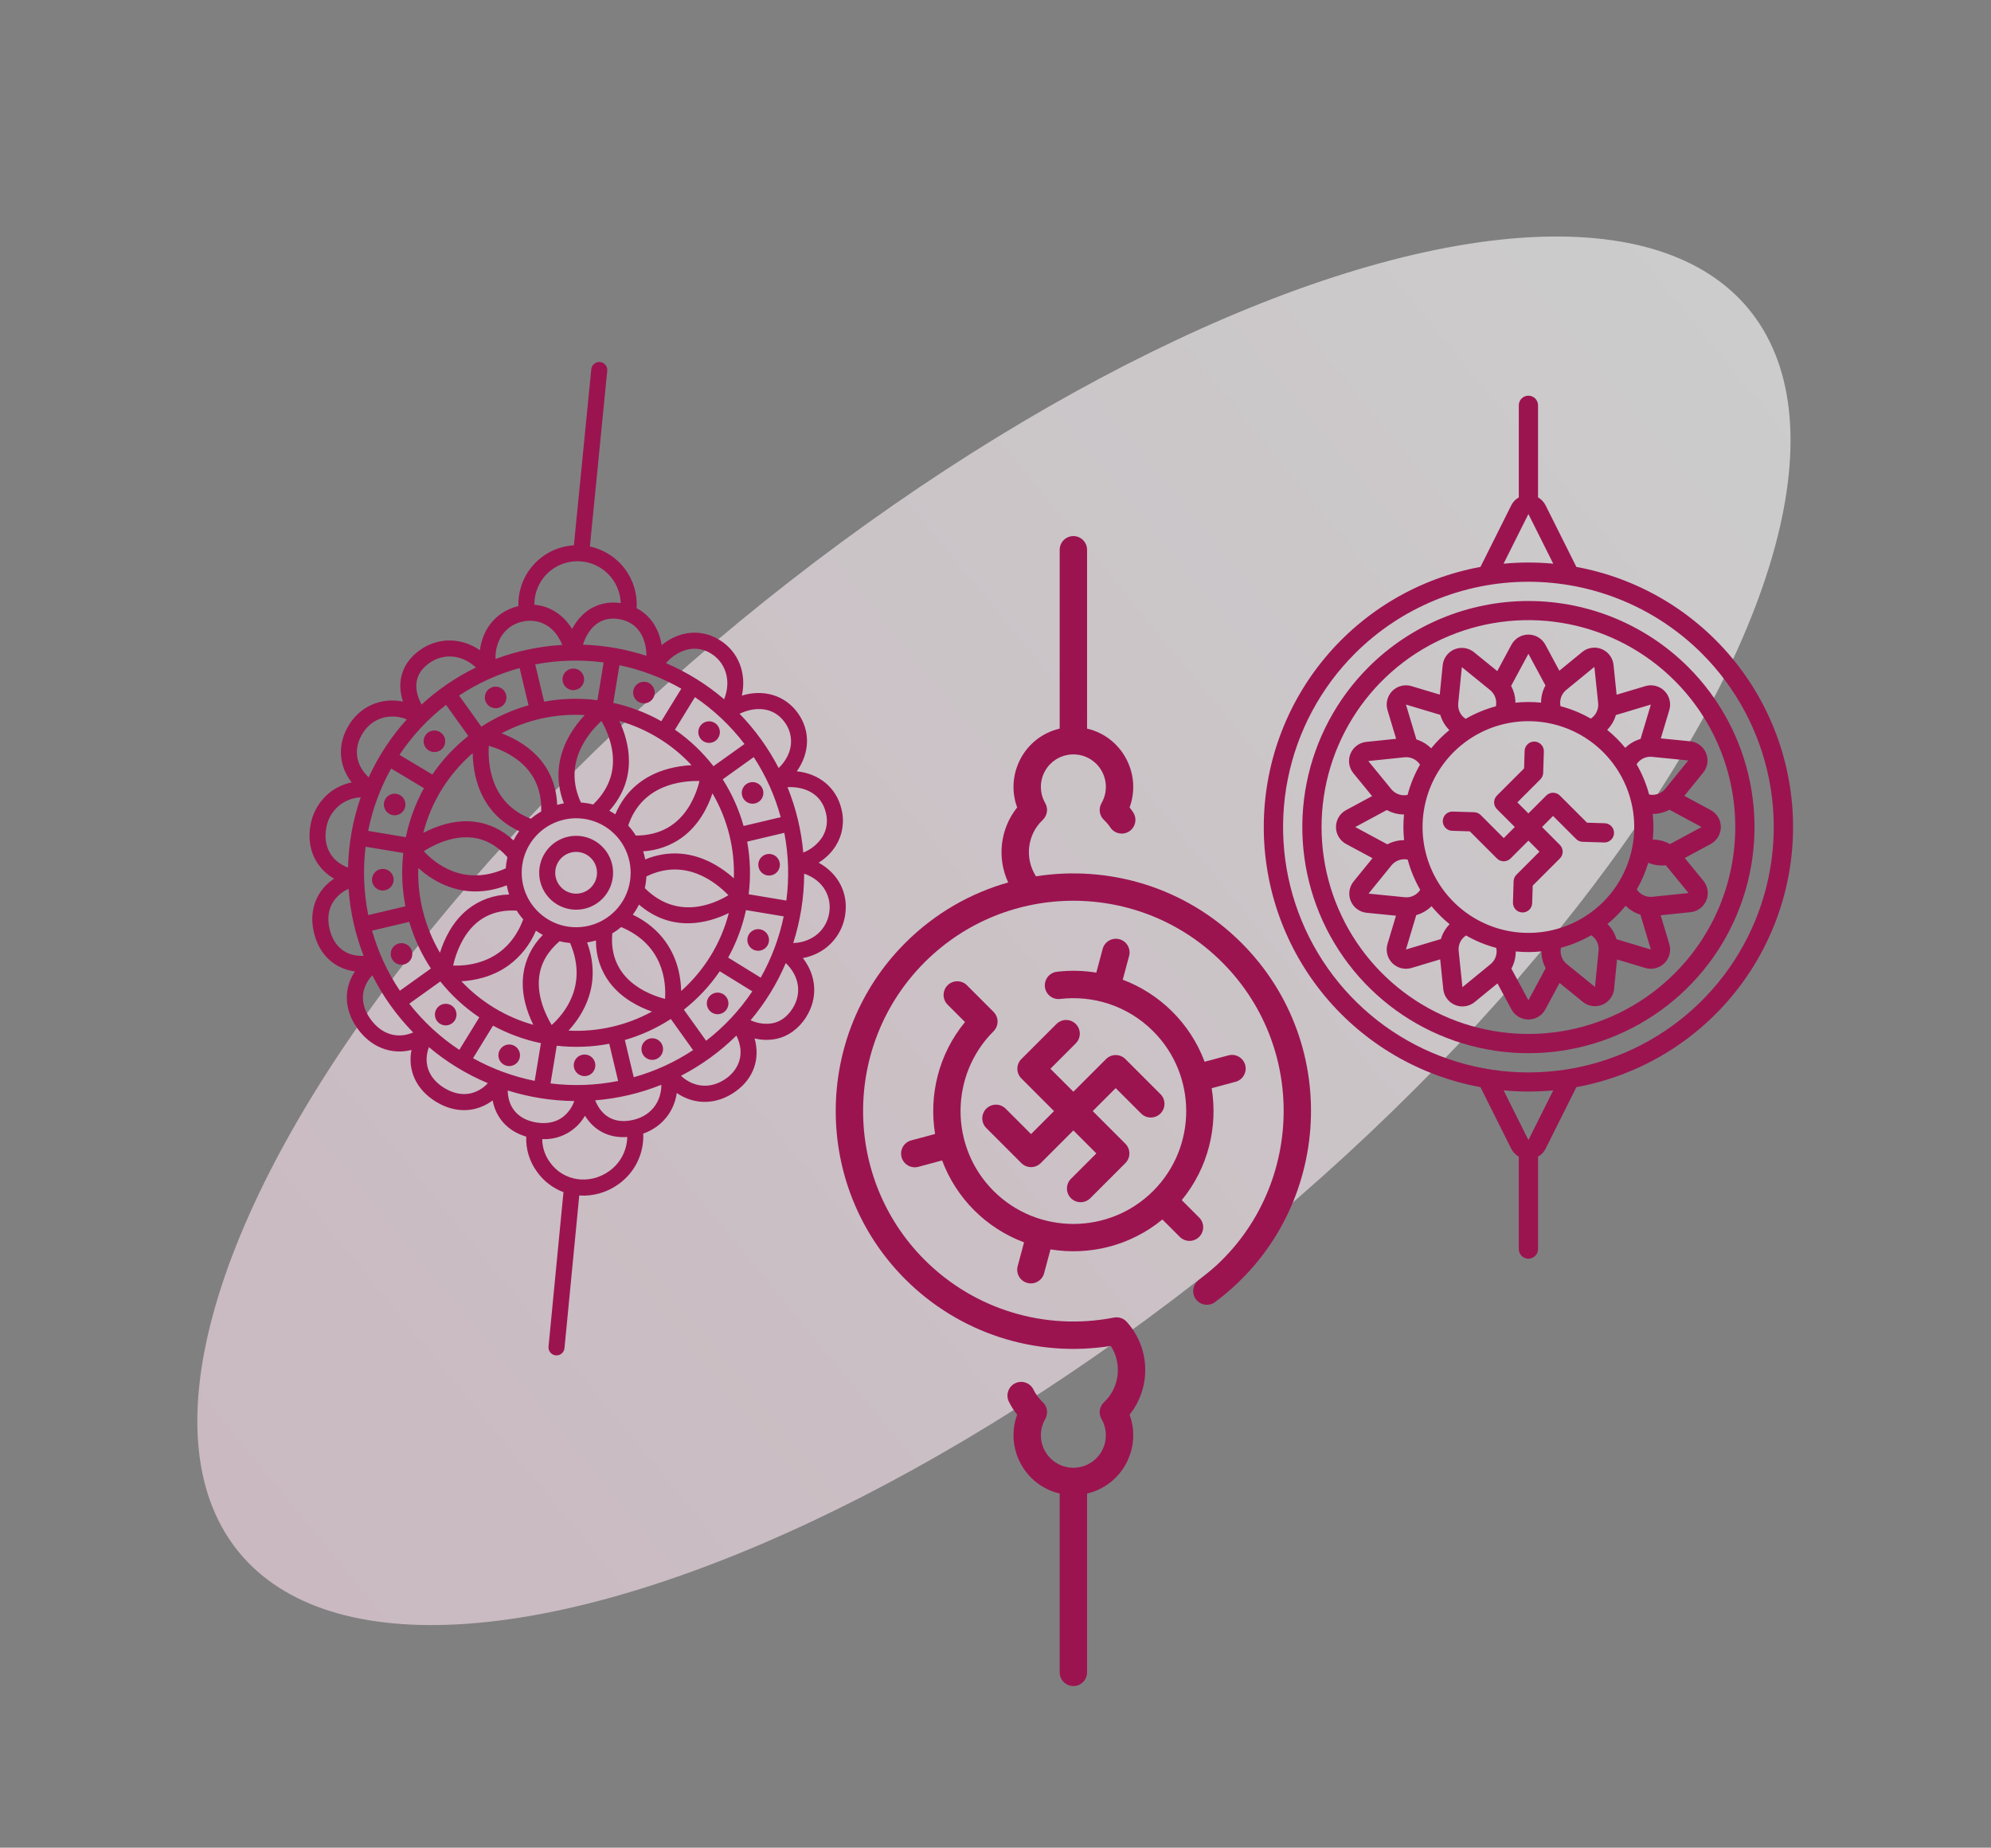 <svg width="97" height="90" viewBox="0 0 97 90" fill="none" xmlns="http://www.w3.org/2000/svg">
<rect x="0" y="0" width="97" height="90" fill="#808080" stroke="none"/>
<ellipse opacity="0.6" cx="48.424" cy="45.339" rx="19.507" ry="47.637" transform="rotate(-129.468 48.424 45.339)" fill="url(#paint0_linear_991_14501)"/>
<path d="M29.114 43.978C29.404 43.771 29.626 43.483 29.752 43.15C29.878 42.817 29.902 42.454 29.822 42.107C29.742 41.76 29.56 41.445 29.301 41.201C29.041 40.957 28.715 40.796 28.364 40.737C28.013 40.679 27.652 40.726 27.328 40.873C27.003 41.019 26.73 41.259 26.541 41.561C26.353 41.863 26.259 42.214 26.27 42.57C26.281 42.926 26.398 43.27 26.605 43.56C26.883 43.948 27.303 44.209 27.773 44.287C28.244 44.366 28.726 44.254 29.114 43.978ZM27.474 41.686C27.637 41.568 27.832 41.502 28.034 41.495C28.235 41.488 28.434 41.541 28.605 41.647C28.776 41.753 28.912 41.908 28.996 42.091C29.079 42.275 29.106 42.479 29.074 42.678C29.041 42.877 28.95 43.061 28.812 43.208C28.675 43.355 28.496 43.459 28.3 43.504C28.104 43.55 27.898 43.537 27.71 43.466C27.521 43.395 27.358 43.269 27.241 43.105C27.084 42.886 27.02 42.614 27.064 42.347C27.108 42.081 27.255 41.843 27.474 41.686ZM21.47 36.536C21.555 36.476 21.62 36.391 21.657 36.294C21.693 36.197 21.7 36.09 21.677 35.989C21.653 35.888 21.6 35.795 21.524 35.724C21.448 35.653 21.353 35.606 21.25 35.589C21.148 35.572 21.042 35.586 20.947 35.628C20.852 35.671 20.772 35.741 20.717 35.83C20.662 35.918 20.635 36.021 20.638 36.125C20.641 36.229 20.675 36.33 20.736 36.414C20.817 36.528 20.94 36.604 21.078 36.627C21.216 36.65 21.357 36.617 21.47 36.536ZM24.453 34.401C24.538 34.341 24.603 34.256 24.64 34.159C24.677 34.062 24.683 33.955 24.66 33.854C24.636 33.753 24.583 33.66 24.507 33.589C24.431 33.518 24.336 33.471 24.233 33.454C24.131 33.437 24.025 33.45 23.93 33.493C23.835 33.536 23.755 33.606 23.7 33.695C23.645 33.783 23.618 33.886 23.621 33.99C23.624 34.094 23.659 34.195 23.719 34.279C23.8 34.393 23.923 34.469 24.061 34.492C24.199 34.515 24.34 34.482 24.453 34.401ZM28.238 33.52C28.322 33.459 28.387 33.375 28.424 33.277C28.461 33.18 28.468 33.074 28.444 32.972C28.421 32.871 28.368 32.779 28.292 32.708C28.216 32.636 28.12 32.589 28.018 32.572C27.915 32.555 27.809 32.569 27.715 32.612C27.62 32.655 27.54 32.725 27.485 32.813C27.429 32.901 27.402 33.004 27.405 33.108C27.409 33.212 27.443 33.313 27.503 33.398C27.585 33.511 27.708 33.588 27.845 33.611C27.983 33.633 28.124 33.601 28.238 33.52Z" fill="#9B1450"/>
<path d="M31.677 34.163C31.913 33.994 31.968 33.665 31.799 33.429C31.63 33.192 31.301 33.138 31.065 33.307C30.828 33.476 30.774 33.805 30.943 34.041C31.112 34.278 31.441 34.332 31.677 34.163Z" fill="#9B1450"/>
<path d="M34.853 36.089C35.089 35.919 35.144 35.591 34.974 35.355C34.805 35.118 34.477 35.064 34.24 35.233C34.004 35.402 33.95 35.731 34.119 35.967C34.288 36.203 34.617 36.258 34.853 36.089Z" fill="#9B1450"/>
<path d="M36.359 38.194C36.275 38.254 36.21 38.339 36.173 38.436C36.136 38.533 36.129 38.64 36.153 38.741C36.176 38.843 36.229 38.935 36.305 39.006C36.381 39.077 36.477 39.124 36.579 39.141C36.682 39.158 36.787 39.145 36.882 39.102C36.977 39.059 37.057 38.989 37.112 38.9C37.167 38.812 37.195 38.709 37.191 38.605C37.188 38.501 37.154 38.4 37.093 38.316C37.012 38.202 36.889 38.126 36.751 38.103C36.614 38.08 36.473 38.113 36.359 38.194ZM37.041 42.428C37.102 42.513 37.186 42.577 37.283 42.614C37.381 42.651 37.487 42.658 37.588 42.634C37.69 42.611 37.782 42.557 37.853 42.481C37.924 42.406 37.971 42.31 37.988 42.208C38.005 42.105 37.991 42 37.948 41.905C37.905 41.81 37.835 41.73 37.747 41.675C37.659 41.62 37.556 41.593 37.452 41.596C37.348 41.599 37.247 41.633 37.163 41.694C37.049 41.775 36.973 41.898 36.95 42.036C36.927 42.173 36.96 42.315 37.041 42.428ZM37.222 45.342C37.135 45.286 37.032 45.257 36.928 45.259C36.824 45.261 36.722 45.293 36.637 45.353C36.551 45.413 36.485 45.496 36.447 45.593C36.409 45.69 36.401 45.796 36.423 45.898C36.446 46 36.498 46.093 36.573 46.165C36.648 46.237 36.743 46.286 36.846 46.304C36.948 46.322 37.054 46.31 37.149 46.268C37.245 46.226 37.326 46.157 37.382 46.069C37.42 46.011 37.446 45.946 37.458 45.878C37.47 45.81 37.469 45.74 37.454 45.672C37.439 45.605 37.411 45.54 37.371 45.484C37.332 45.427 37.281 45.379 37.222 45.342ZM34.849 48.362C34.747 48.385 34.654 48.437 34.582 48.512C34.51 48.587 34.462 48.681 34.444 48.784C34.425 48.886 34.438 48.992 34.48 49.087C34.521 49.182 34.59 49.263 34.678 49.319C34.751 49.366 34.834 49.394 34.92 49.401C35.007 49.407 35.093 49.393 35.172 49.358C35.252 49.324 35.321 49.27 35.375 49.202C35.428 49.134 35.464 49.054 35.48 48.968C35.495 48.883 35.489 48.796 35.462 48.713C35.435 48.631 35.389 48.557 35.326 48.497C35.264 48.437 35.188 48.393 35.104 48.37C35.021 48.346 34.933 48.344 34.849 48.362L34.849 48.362ZM31.664 50.586C31.562 50.609 31.47 50.66 31.397 50.736C31.325 50.81 31.277 50.905 31.259 51.008C31.241 51.11 31.253 51.216 31.295 51.311C31.336 51.406 31.405 51.487 31.493 51.543C31.566 51.59 31.649 51.618 31.735 51.625C31.822 51.631 31.908 51.617 31.988 51.582C32.067 51.547 32.136 51.494 32.19 51.426C32.244 51.358 32.28 51.278 32.295 51.192C32.31 51.107 32.304 51.02 32.277 50.937C32.25 50.855 32.204 50.781 32.141 50.721C32.079 50.66 32.003 50.617 31.919 50.593C31.836 50.57 31.748 50.567 31.664 50.586L31.664 50.586ZM24.524 51.846C24.612 51.902 24.714 51.931 24.818 51.929C24.922 51.927 25.023 51.894 25.109 51.835C25.194 51.775 25.26 51.692 25.298 51.595C25.336 51.498 25.344 51.392 25.322 51.29C25.3 51.189 25.248 51.096 25.173 51.024C25.098 50.952 25.003 50.903 24.901 50.885C24.798 50.867 24.692 50.879 24.597 50.921C24.502 50.963 24.421 51.032 24.365 51.119C24.327 51.177 24.301 51.242 24.289 51.31C24.276 51.379 24.278 51.449 24.293 51.516C24.307 51.584 24.336 51.648 24.375 51.705C24.415 51.761 24.466 51.809 24.524 51.846ZM28.367 51.378C28.299 51.392 28.235 51.42 28.178 51.46C28.122 51.499 28.073 51.55 28.036 51.608C27.97 51.711 27.942 51.833 27.957 51.953C27.971 52.074 28.027 52.186 28.115 52.271C28.202 52.355 28.317 52.406 28.438 52.416C28.559 52.425 28.68 52.393 28.78 52.323C28.88 52.254 28.952 52.151 28.985 52.034C29.018 51.917 29.01 51.792 28.961 51.681C28.912 51.569 28.827 51.478 28.718 51.423C28.61 51.368 28.486 51.352 28.367 51.378L28.367 51.378ZM21.602 48.906C21.483 48.932 21.377 48.999 21.302 49.094C21.226 49.19 21.186 49.309 21.188 49.43C21.191 49.552 21.235 49.669 21.314 49.762C21.393 49.855 21.502 49.917 21.622 49.939C21.741 49.96 21.865 49.94 21.971 49.88C22.078 49.821 22.16 49.726 22.205 49.613C22.249 49.5 22.253 49.374 22.216 49.258C22.178 49.143 22.102 49.043 21.999 48.977C21.941 48.94 21.876 48.914 21.808 48.902C21.74 48.89 21.67 48.891 21.602 48.906ZM19.277 46.909C19.365 46.966 19.469 46.995 19.574 46.992C19.679 46.989 19.781 46.955 19.867 46.894C19.937 46.844 19.993 46.778 20.032 46.701C20.07 46.624 20.089 46.538 20.086 46.453C20.084 46.367 20.061 46.282 20.019 46.208C19.977 46.133 19.917 46.069 19.844 46.023C19.786 45.986 19.721 45.96 19.653 45.948C19.585 45.936 19.515 45.937 19.448 45.952C19.381 45.967 19.317 45.994 19.26 46.034C19.203 46.073 19.155 46.124 19.117 46.182C19.08 46.24 19.055 46.305 19.043 46.373C19.03 46.441 19.032 46.511 19.047 46.578C19.061 46.646 19.089 46.71 19.129 46.766C19.168 46.823 19.218 46.871 19.276 46.909L19.277 46.909ZM18.935 42.407C18.847 42.351 18.744 42.322 18.64 42.324C18.536 42.326 18.435 42.359 18.349 42.418C18.264 42.478 18.198 42.562 18.16 42.659C18.121 42.756 18.113 42.862 18.135 42.964C18.158 43.066 18.21 43.158 18.285 43.231C18.36 43.303 18.455 43.351 18.558 43.37C18.66 43.388 18.766 43.375 18.862 43.333C18.957 43.291 19.038 43.222 19.094 43.134C19.132 43.076 19.158 43.011 19.17 42.943C19.183 42.875 19.181 42.805 19.166 42.737C19.152 42.67 19.123 42.606 19.084 42.549C19.044 42.493 18.993 42.444 18.935 42.407ZM18.943 39.63C19.031 39.686 19.133 39.715 19.237 39.713C19.341 39.711 19.442 39.678 19.528 39.619C19.613 39.559 19.679 39.476 19.717 39.379C19.755 39.282 19.763 39.176 19.741 39.074C19.719 38.973 19.667 38.88 19.592 38.808C19.517 38.736 19.422 38.687 19.319 38.669C19.217 38.651 19.111 38.663 19.016 38.705C18.921 38.747 18.84 38.816 18.784 38.903C18.709 39.021 18.683 39.163 18.713 39.3C18.743 39.436 18.826 39.555 18.943 39.63Z" fill="#9B1450"/>
<path d="M27.075 66.02C27.126 66.025 27.177 66.02 27.226 66.005C27.276 65.99 27.321 65.966 27.361 65.933C27.4 65.9 27.433 65.86 27.457 65.815C27.481 65.77 27.496 65.72 27.501 65.669L28.221 58.233C28.905 58.278 29.583 58.081 30.137 57.678C30.527 57.401 30.841 57.031 31.051 56.601C31.261 56.172 31.36 55.696 31.339 55.219C31.568 55.137 31.785 55.025 31.983 54.884C32.231 54.707 32.444 54.484 32.608 54.228C32.798 53.928 32.922 53.592 32.971 53.24C33.832 53.83 34.91 53.828 35.837 53.164C36.722 52.531 37.043 51.567 36.762 50.581C37.112 50.668 37.476 50.675 37.828 50.602C38.112 50.54 38.38 50.42 38.615 50.25C38.876 50.06 39.098 49.822 39.269 49.549C39.867 48.614 39.778 47.515 39.114 46.667C39.494 46.598 39.855 46.446 40.17 46.222C40.437 46.029 40.663 45.785 40.835 45.505C41.007 45.224 41.121 44.912 41.172 44.586C41.35 43.506 40.832 42.54 39.883 42.021C39.934 41.989 39.983 41.957 40.031 41.923C40.308 41.727 40.544 41.477 40.724 41.19C40.886 40.926 40.994 40.633 41.041 40.327C41.087 40.021 41.072 39.709 40.995 39.409C40.748 38.359 39.899 37.68 38.818 37.571C39.448 36.69 39.498 35.609 38.874 34.737C38.245 33.858 37.192 33.559 36.143 33.883C36.378 32.809 35.99 31.75 35.064 31.178C34.806 31.013 34.517 30.901 34.215 30.85C33.913 30.799 33.604 30.809 33.306 30.88C32.912 30.978 32.547 31.165 32.236 31.425C32.11 30.617 31.676 29.971 31.016 29.626C31.059 28.935 30.854 28.252 30.436 27.701C30.018 27.149 29.416 26.766 28.739 26.621L29.584 18.065C29.59 18.013 29.585 17.962 29.57 17.912C29.555 17.863 29.531 17.817 29.499 17.777C29.466 17.737 29.426 17.703 29.381 17.679C29.335 17.655 29.285 17.64 29.234 17.634C29.183 17.629 29.131 17.635 29.081 17.65C29.032 17.665 28.986 17.689 28.947 17.722C28.907 17.755 28.874 17.796 28.85 17.841C28.826 17.887 28.811 17.937 28.807 17.988L27.96 26.562C27.213 26.607 26.512 26.941 26.007 27.494C25.502 28.047 25.232 28.775 25.256 29.524C24.644 29.66 24.111 30.032 23.773 30.56C23.561 30.896 23.427 31.277 23.383 31.673C22.489 31.056 21.356 31.022 20.453 31.669C19.592 32.285 19.311 33.194 19.631 34.174C19.281 34.102 18.92 34.103 18.571 34.179C18.252 34.249 17.95 34.384 17.684 34.574C17.417 34.764 17.192 35.005 17.021 35.284C16.421 36.223 16.489 37.285 17.133 38.11C16.782 38.182 16.45 38.326 16.159 38.534C15.88 38.736 15.645 38.992 15.467 39.286C15.288 39.58 15.17 39.907 15.118 40.247C14.938 41.343 15.395 42.29 16.276 42.8C15.988 42.988 15.744 43.236 15.561 43.528C15.223 44.073 15.13 44.729 15.294 45.424C15.548 46.505 16.302 47.189 17.291 47.318C16.736 48.152 16.759 49.18 17.415 50.096C18.077 51.02 19.073 51.389 20.048 51.143C19.854 52.126 20.269 53.065 21.226 53.656C21.846 54.039 22.505 54.162 23.131 54.014C23.425 53.944 23.702 53.816 23.948 53.64C23.965 53.627 23.983 53.613 24 53.6C24.164 54.465 24.744 55.103 25.638 55.365C25.613 55.98 25.8 56.586 26.166 57.081C26.486 57.532 26.934 57.876 27.452 58.069L26.724 65.594C26.719 65.645 26.724 65.696 26.739 65.746C26.754 65.794 26.778 65.84 26.811 65.88C26.843 65.919 26.884 65.952 26.929 65.976C26.974 66 27.024 66.015 27.075 66.02ZM26.822 52.774L27.124 50.937C27.977 51.034 28.839 51.002 29.682 50.842L30.115 52.654C29.031 52.87 27.919 52.91 26.822 52.774ZM27.977 53.632C27.868 53.951 27.665 54.229 27.395 54.43C27.056 54.673 26.617 54.758 26.125 54.675C25.248 54.529 24.751 53.959 24.735 53.117C25.784 53.447 26.877 53.62 27.977 53.632ZM23.814 36.331C24.232 36.448 24.631 36.627 24.998 36.861C25.942 37.474 26.402 38.371 26.367 39.529C26.264 39.588 26.164 39.652 26.067 39.721C25.997 39.771 25.93 39.825 25.864 39.879C23.884 39.129 23.764 37.184 23.814 36.331ZM26.522 40.356C26.948 40.05 27.456 39.877 27.981 39.859C28.506 39.841 29.024 39.979 29.471 40.256C29.917 40.533 30.271 40.936 30.488 41.415C30.705 41.893 30.776 42.425 30.69 42.943C30.605 43.461 30.368 43.943 30.009 44.326C29.65 44.709 29.185 44.978 28.674 45.097C28.162 45.216 27.627 45.181 27.135 44.996C26.644 44.81 26.218 44.484 25.913 44.057C25.503 43.485 25.338 42.774 25.452 42.081C25.566 41.387 25.951 40.767 26.522 40.356ZM30.606 40.21C31.285 38.206 33.224 38.023 34.077 38.044C33.976 38.466 33.812 38.872 33.592 39.246C33.015 40.21 32.135 40.698 30.977 40.7C30.939 40.639 30.899 40.578 30.856 40.519C30.779 40.411 30.695 40.308 30.606 40.21ZM32.581 37.442C31.341 37.773 30.451 38.537 29.977 39.666C29.883 39.603 29.787 39.545 29.687 39.492C31.112 37.896 30.645 36.124 30.174 35.117C31.521 35.501 32.738 36.246 33.693 37.272C33.317 37.289 32.944 37.346 32.581 37.442ZM29.779 36.322C30.029 37.419 29.731 38.382 28.897 39.187C28.702 39.138 28.504 39.106 28.303 39.091C27.405 37.172 28.672 35.696 29.301 35.119C29.519 35.495 29.68 35.9 29.779 36.322ZM35.487 43.606C34.758 44.047 32.989 44.828 31.416 43.262C31.457 43.074 31.482 42.883 31.492 42.692C33.39 41.757 34.895 42.99 35.487 43.606ZM32.4 48.656C31.551 48.436 29.632 47.691 29.831 45.462C29.911 45.415 29.989 45.364 30.066 45.309C30.134 45.261 30.199 45.209 30.262 45.157C32.334 46.022 32.456 47.853 32.4 48.656ZM24.643 42.296C22.599 43.22 21.188 42.051 20.646 41.461C21.106 41.167 22.009 40.7 22.977 40.797C23.629 40.863 24.215 41.184 24.721 41.752C24.681 41.931 24.654 42.113 24.643 42.296ZM27.26 45.849C27.429 45.89 27.601 45.918 27.775 45.934C28.66 47.998 27.477 49.391 26.878 49.928C26.595 49.457 26.149 48.54 26.269 47.573C26.349 46.922 26.683 46.342 27.26 45.849ZM27.698 50.201C28.417 49.421 29.342 47.934 28.604 45.906C28.75 45.883 28.893 45.851 29.035 45.81C29.024 46.549 29.259 47.271 29.703 47.862C30.284 48.629 31.123 49.05 31.763 49.274C30.52 49.954 29.113 50.275 27.698 50.201ZM30.83 44.555C30.944 44.4 31.044 44.235 31.131 44.063C32.756 45.456 34.514 44.96 35.508 44.473C35.128 45.942 34.319 47.264 33.185 48.273C33.178 47.933 33.135 47.595 33.056 47.264C32.845 46.394 32.284 45.26 30.83 44.555ZM35.753 42.783C35.476 42.533 35.173 42.313 34.85 42.126C33.737 41.487 32.566 41.4 31.434 41.862C31.408 41.729 31.375 41.597 31.334 41.468C32.004 41.429 32.65 41.203 33.199 40.817C34.044 40.213 34.486 39.315 34.711 38.643C35.443 39.897 35.804 41.332 35.753 42.783ZM32.882 35.543L33.857 33.958C34.78 34.583 35.595 35.354 36.271 36.24L34.759 37.322C34.228 36.637 33.595 36.037 32.882 35.543ZM32.219 35.13C31.487 34.718 30.697 34.417 29.877 34.237L30.179 32.401C31.237 32.623 32.254 33.009 33.193 33.545L32.219 35.13ZM31.491 31.943C30.491 31.619 29.451 31.437 28.401 31.402C28.544 30.953 28.779 30.597 29.084 30.379C29.386 30.163 29.75 30.088 30.164 30.157C31.105 30.314 31.491 31.106 31.491 31.943ZM29.409 32.268L29.107 34.105C28.242 33.996 27.366 34.02 26.509 34.177L26.076 32.364C27.175 32.153 28.3 32.12 29.409 32.268ZM28.486 34.831C28.229 35.104 28.002 35.402 27.807 35.721C27.144 36.82 27.032 37.989 27.471 39.132C27.362 39.151 27.254 39.175 27.146 39.205C27.055 37.059 25.477 36.112 24.435 35.72C25.678 35.056 27.08 34.748 28.486 34.831ZM23.162 37.806C23.451 39.056 24.184 39.972 25.295 40.486C25.19 40.629 25.098 40.78 25.017 40.937C24.484 40.421 23.793 40.098 23.055 40.02C22.099 39.924 21.22 40.254 20.621 40.571C21.009 39.061 21.849 37.706 23.029 36.687C23.034 37.063 23.079 37.438 23.162 37.806ZM20.378 42.281C21.168 42.991 22.672 43.903 24.69 43.124C24.717 43.275 24.755 43.425 24.802 43.572C24.063 43.584 23.348 43.843 22.772 44.307C22.029 44.911 21.637 45.761 21.435 46.409C20.7 45.16 20.334 43.729 20.378 42.281ZM25.492 44.782C24.703 46.88 22.881 47.061 22.077 47.032C22.178 46.573 22.349 46.132 22.583 45.724C23.158 44.75 24.029 44.291 25.172 44.356C25.206 44.409 25.241 44.461 25.277 44.511C25.344 44.605 25.416 44.696 25.492 44.782ZM20.993 47.175L19.481 48.258C18.879 47.36 18.422 46.373 18.127 45.333L19.938 44.904C20.174 45.709 20.53 46.475 20.993 47.175ZM24.768 47.031C25.361 46.598 25.826 46.011 26.11 45.334C26.219 45.409 26.332 45.478 26.448 45.54C25.923 46.062 25.587 46.744 25.493 47.478C25.376 48.428 25.681 49.312 25.983 49.919C24.644 49.543 23.433 48.81 22.478 47.798C23.117 47.761 23.986 47.591 24.768 47.031ZM26.353 50.813L26.05 52.649C24.998 52.438 23.984 52.066 23.046 51.545L24.02 49.959C24.752 50.356 25.538 50.644 26.353 50.813ZM29.683 57.042C28.725 57.727 27.459 57.545 26.801 56.626C26.555 56.296 26.42 55.897 26.417 55.486C26.835 55.507 27.251 55.411 27.619 55.21C27.986 55.009 28.291 54.711 28.5 54.348C28.952 55.076 29.677 55.448 30.559 55.383C30.553 55.709 30.47 56.029 30.318 56.317C30.166 56.605 29.948 56.853 29.683 57.042ZM31.95 53.806C31.705 54.19 31.312 54.45 30.815 54.558C29.961 54.745 29.318 54.396 28.997 53.597C30.103 53.508 31.189 53.253 32.219 52.84C32.224 53.181 32.131 53.517 31.95 53.806ZM30.875 52.472L30.442 50.659C31.235 50.429 31.989 50.084 32.682 49.635L33.766 51.15C32.877 51.739 31.901 52.185 30.875 52.472ZM35.382 52.529C34.65 53.053 33.809 52.988 33.176 52.402C34.17 51.888 35.081 51.227 35.878 50.442C36.336 51.379 35.952 52.121 35.382 52.529ZM34.402 50.696L33.317 49.18C33.992 48.65 34.582 48.019 35.066 47.31L36.652 48.288C36.037 49.207 35.277 50.02 34.402 50.696ZM38.61 49.128C38.362 49.515 38.043 49.755 37.66 49.838C37.29 49.906 36.908 49.856 36.568 49.696C37.275 48.858 37.852 47.92 38.282 46.911C38.936 47.533 39.08 48.393 38.61 49.128ZM37.061 47.622L35.475 46.644C35.876 45.92 36.169 45.14 36.344 44.331L38.181 44.637C37.964 45.684 37.586 46.691 37.061 47.622ZM40.4 44.459C40.367 44.683 40.29 44.898 40.172 45.092C40.055 45.286 39.899 45.454 39.715 45.586C39.401 45.806 39.029 45.926 38.646 45.934C38.995 44.841 39.175 43.702 39.179 42.555C40.173 42.904 40.518 43.744 40.4 44.459ZM38.31 43.866L36.475 43.56C36.58 42.707 36.556 41.842 36.402 40.996L38.212 40.567C38.421 41.654 38.454 42.768 38.31 43.866ZM36.227 40.234C36.002 39.431 35.659 38.664 35.209 37.961L36.722 36.878C37.31 37.779 37.754 38.767 38.036 39.805L36.227 40.234ZM40.235 39.588C40.288 39.788 40.3 39.996 40.27 40.201C40.24 40.405 40.168 40.602 40.06 40.778C39.835 41.117 39.513 41.379 39.135 41.529C39.038 40.435 38.779 39.361 38.366 38.343C39.183 38.302 40.014 38.647 40.235 39.588ZM38.239 35.192C38.664 35.785 38.701 36.661 37.937 37.412C37.434 36.442 36.792 35.551 36.032 34.767C36.775 34.412 37.678 34.408 38.239 35.192ZM33.486 31.64C33.684 31.592 33.89 31.586 34.091 31.621C34.291 31.655 34.483 31.731 34.653 31.842C35.295 32.238 35.664 33.093 35.279 34.061C34.429 33.335 33.474 32.742 32.447 32.302C32.718 31.98 33.08 31.748 33.486 31.64ZM26.913 27.728C27.224 27.507 27.588 27.375 27.968 27.345C28.348 27.314 28.729 27.388 29.071 27.558C29.412 27.727 29.701 27.986 29.907 28.306C30.113 28.627 30.228 28.998 30.24 29.379C29.676 29.283 29.097 29.415 28.629 29.744C28.311 29.979 28.052 30.285 27.875 30.639C27.448 29.944 26.791 29.519 26.036 29.459C26.031 29.121 26.108 28.787 26.261 28.485C26.414 28.184 26.637 27.924 26.913 27.728ZM24.431 30.981C24.549 30.799 24.702 30.643 24.881 30.521C25.06 30.4 25.262 30.316 25.475 30.274C26.185 30.119 27.003 30.427 27.393 31.415C26.282 31.478 25.186 31.709 24.144 32.1C24.125 31.707 24.224 31.316 24.431 30.981ZM25.316 32.541L25.749 34.354C24.935 34.583 24.16 34.934 23.451 35.395L22.366 33.879C23.272 33.28 24.268 32.828 25.316 32.541ZM20.907 32.304C21.622 31.792 22.523 31.893 23.186 32.513C22.221 32.983 21.329 33.591 20.538 34.318C20.226 33.727 20.053 32.915 20.907 32.304ZM21.731 34.334L22.816 35.85C22.139 36.382 21.548 37.015 21.063 37.726L19.464 36.769C20.082 35.839 20.848 35.017 21.731 34.334ZM17.679 35.705C17.796 35.513 17.949 35.347 18.131 35.216C18.313 35.084 18.519 34.991 18.738 34.941C19.101 34.867 19.477 34.902 19.82 35.041C19.059 35.881 18.433 36.834 17.962 37.865C17.32 37.264 17.201 36.453 17.679 35.705ZM19.056 37.435L20.654 38.392C20.242 39.138 19.945 39.943 19.772 40.778L17.936 40.472C18.148 39.407 18.526 38.383 19.056 37.435ZM15.889 40.374C15.945 39.961 16.144 39.581 16.452 39.3C16.76 39.019 17.157 38.856 17.573 38.838C17.191 39.94 16.983 41.094 16.956 42.26C16.155 41.96 15.743 41.257 15.889 40.374ZM17.812 41.244L19.648 41.549C19.55 42.415 19.585 43.29 19.752 44.145L17.942 44.574C17.72 43.478 17.676 42.353 17.812 41.244ZM16.055 45.245C15.94 44.756 15.998 44.305 16.225 43.94C16.407 43.655 16.671 43.431 16.982 43.297C17.06 44.415 17.308 45.515 17.716 46.559C16.869 46.596 16.262 46.127 16.055 45.245ZM18.05 49.641C17.523 48.905 17.568 48.12 18.139 47.506C18.655 48.531 19.327 49.471 20.129 50.292C19.367 50.618 18.585 50.388 18.05 49.641ZM22.951 53.253C22.531 53.353 22.076 53.262 21.636 52.99C20.873 52.519 20.611 51.784 20.896 51.005C21.758 51.733 22.726 52.325 23.767 52.761C23.549 53.003 23.265 53.173 22.951 53.253ZM22.378 51.139C21.449 50.526 20.625 49.766 19.94 48.889L21.452 47.807C21.992 48.484 22.632 49.073 23.352 49.555L22.378 51.139Z" fill="#9B1450"/>
<path d="M52.412 50.821C52.537 50.696 52.607 50.527 52.607 50.35C52.607 50.173 52.537 50.004 52.412 49.879C52.287 49.754 52.117 49.683 51.941 49.683C51.764 49.683 51.594 49.754 51.469 49.879L49.76 51.587C49.635 51.712 49.565 51.882 49.565 52.059C49.565 52.236 49.635 52.405 49.76 52.53L51.351 54.121L50.232 55.241L48.994 54.003C48.869 53.878 48.7 53.808 48.523 53.808C48.346 53.808 48.176 53.878 48.051 54.003C47.926 54.128 47.856 54.298 47.856 54.475C47.856 54.651 47.926 54.821 48.051 54.946L49.76 56.655C49.885 56.78 50.055 56.85 50.232 56.85C50.408 56.85 50.578 56.78 50.703 56.655L52.294 55.064L53.414 56.183L52.176 57.421C52.051 57.546 51.981 57.715 51.981 57.892C51.981 58.069 52.051 58.239 52.176 58.364C52.301 58.489 52.471 58.559 52.648 58.559C52.824 58.559 52.994 58.489 53.119 58.364L54.828 56.655C54.953 56.53 55.023 56.36 55.023 56.183C55.023 56.007 54.953 55.837 54.828 55.712L53.237 54.121L54.356 53.002L55.594 54.239C55.719 54.364 55.888 54.434 56.065 54.434C56.242 54.434 56.412 54.364 56.537 54.239C56.662 54.114 56.732 53.944 56.732 53.767C56.732 53.591 56.662 53.421 56.537 53.296L54.828 51.587C54.703 51.462 54.533 51.392 54.356 51.392C54.18 51.392 54.01 51.462 53.885 51.587L52.294 53.178L51.175 52.059L52.412 50.821Z" fill="#9B1450"/>
<path d="M50.051 62.492C50.409 62.588 50.773 62.375 50.868 62.021L51.179 60.858C53.072 61.169 55.072 60.684 56.631 59.401L57.48 60.249C57.605 60.374 57.774 60.444 57.951 60.444C58.128 60.444 58.297 60.374 58.422 60.249C58.547 60.124 58.618 59.955 58.618 59.778C58.618 59.601 58.547 59.431 58.422 59.306L57.574 58.458C58.857 56.898 59.342 54.899 59.032 53.006L60.194 52.694C60.548 52.6 60.761 52.235 60.666 51.878C60.62 51.707 60.508 51.562 60.355 51.473C60.202 51.385 60.02 51.361 59.849 51.407L58.688 51.718C57.972 49.803 56.464 48.385 54.699 47.721L55.009 46.566C55.055 46.396 55.031 46.214 54.942 46.06C54.854 45.907 54.708 45.796 54.537 45.75C54.453 45.727 54.365 45.721 54.278 45.733C54.191 45.744 54.107 45.773 54.032 45.816C53.956 45.86 53.889 45.919 53.836 45.988C53.783 46.057 53.744 46.137 53.721 46.221L53.411 47.377C52.776 47.273 52.13 47.259 51.491 47.335C51.404 47.345 51.32 47.373 51.244 47.415C51.167 47.458 51.1 47.515 51.046 47.584C50.992 47.653 50.952 47.732 50.928 47.816C50.904 47.9 50.897 47.988 50.907 48.075C50.917 48.162 50.945 48.246 50.987 48.322C51.03 48.399 51.087 48.466 51.156 48.52C51.225 48.575 51.304 48.615 51.388 48.639C51.472 48.662 51.56 48.669 51.647 48.659C53.212 48.475 54.908 48.957 56.183 50.232C58.328 52.377 58.328 55.866 56.183 58.01C54.039 60.154 50.55 60.154 48.405 58.01C46.261 55.866 46.261 52.377 48.405 50.232C48.53 50.107 48.601 49.938 48.601 49.761C48.601 49.584 48.53 49.414 48.405 49.289L47.109 47.993C46.984 47.868 46.814 47.798 46.638 47.798C46.461 47.798 46.291 47.868 46.166 47.993C46.041 48.118 45.971 48.288 45.971 48.464C45.971 48.641 46.041 48.811 46.166 48.936L47.014 49.783C45.731 51.343 45.246 53.343 45.557 55.236L44.395 55.548C44.31 55.57 44.231 55.609 44.161 55.663C44.092 55.716 44.033 55.782 43.99 55.858C43.946 55.934 43.918 56.018 43.906 56.105C43.895 56.191 43.901 56.28 43.923 56.364C43.969 56.535 44.081 56.681 44.234 56.769C44.387 56.857 44.569 56.881 44.74 56.836L45.899 56.525C46.24 57.437 46.774 58.265 47.462 58.953C48.151 59.641 48.979 60.174 49.891 60.515L49.58 61.676C49.557 61.761 49.551 61.849 49.563 61.935C49.574 62.022 49.603 62.106 49.647 62.182C49.69 62.258 49.748 62.324 49.818 62.377C49.887 62.431 49.967 62.47 50.051 62.492Z" fill="#9B1450"/>
<path d="M52.294 26.113C52.117 26.113 51.948 26.183 51.823 26.308C51.698 26.433 51.627 26.603 51.627 26.779L51.627 35.491C49.917 35.889 48.958 37.7 49.555 39.331C48.718 40.38 48.568 41.8 49.118 42.984C47.281 43.505 45.547 44.486 44.103 45.93C39.587 50.446 39.587 57.795 44.103 62.311C46.737 64.944 50.453 66.143 54.118 65.56C54.693 66.451 54.518 67.615 53.803 68.284C53.541 68.529 53.518 68.865 53.665 69.12C54.023 69.739 53.92 70.525 53.414 71.032C52.796 71.649 51.792 71.649 51.174 71.032C50.668 70.525 50.565 69.739 50.923 69.12C51.077 68.853 51.029 68.514 50.805 68.303C50.617 68.126 50.462 67.916 50.348 67.685C50.309 67.606 50.256 67.536 50.19 67.478C50.124 67.42 50.048 67.376 49.965 67.347C49.882 67.319 49.795 67.307 49.707 67.313C49.62 67.319 49.535 67.341 49.456 67.38C49.377 67.418 49.307 67.472 49.249 67.538C49.191 67.603 49.147 67.68 49.119 67.763C49.09 67.845 49.079 67.933 49.084 68.02C49.09 68.108 49.112 68.193 49.151 68.272C49.262 68.498 49.398 68.712 49.555 68.909C48.958 70.54 49.918 72.352 51.627 72.75L51.627 81.461C51.627 82.057 52.349 82.349 52.765 81.933C52.827 81.871 52.877 81.797 52.91 81.717C52.944 81.636 52.961 81.549 52.961 81.461L52.961 72.75C54.67 72.352 55.63 70.541 55.033 68.909C56.089 67.586 56.053 65.67 54.893 64.386C54.816 64.301 54.718 64.237 54.609 64.201C54.5 64.164 54.383 64.157 54.27 64.179C50.911 64.836 47.463 63.785 45.046 61.368C41.05 57.372 41.05 50.869 45.046 46.873C49.043 42.876 55.545 42.876 59.542 46.873C63.952 51.283 63.431 58.613 58.401 62.354C58.105 62.575 58.044 62.992 58.264 63.287C58.483 63.583 58.901 63.644 59.196 63.424C64.863 59.21 65.482 50.927 60.484 45.93C57.763 43.208 54.013 42.128 50.474 42.686C49.898 41.798 50.064 40.638 50.782 39.959C51.045 39.712 51.069 39.374 50.923 39.121C50.565 38.502 50.668 37.716 51.174 37.209C51.792 36.592 52.796 36.592 53.413 37.209C53.92 37.716 54.023 38.502 53.665 39.121C53.511 39.388 53.558 39.727 53.783 39.938C53.901 40.049 54.006 40.173 54.096 40.308C54.33 40.657 54.825 40.706 55.123 40.408C55.231 40.299 55.299 40.155 55.314 40.002C55.329 39.848 55.29 39.694 55.205 39.566C55.151 39.486 55.093 39.408 55.033 39.332C55.63 37.701 54.67 35.889 52.961 35.491L52.961 26.78C52.961 26.692 52.943 26.605 52.91 26.524C52.876 26.444 52.827 26.37 52.765 26.308C52.703 26.246 52.63 26.197 52.549 26.164C52.468 26.13 52.382 26.113 52.294 26.113Z" fill="#9B1450"/>
<path d="M74.278 36.576L74.252 37.429L72.93 38.751C72.842 38.839 72.792 38.958 72.792 39.083C72.792 39.207 72.842 39.326 72.93 39.414L73.8 40.284L73.261 40.823L72.139 39.701C72.055 39.617 71.942 39.567 71.822 39.564L70.784 39.532C70.722 39.528 70.659 39.538 70.601 39.559C70.542 39.58 70.488 39.613 70.442 39.655C70.396 39.697 70.359 39.748 70.334 39.805C70.308 39.862 70.293 39.923 70.291 39.985C70.289 40.048 70.3 40.11 70.322 40.168C70.345 40.226 70.378 40.279 70.421 40.324C70.465 40.369 70.516 40.405 70.574 40.43C70.631 40.455 70.692 40.468 70.755 40.468L71.608 40.495L72.93 41.817C73.017 41.905 73.137 41.954 73.261 41.954C73.385 41.954 73.505 41.905 73.593 41.817L74.463 40.947L75.001 41.486L73.879 42.608C73.795 42.692 73.746 42.805 73.742 42.924L73.71 43.963C73.708 44.024 73.718 44.086 73.74 44.143C73.762 44.201 73.795 44.254 73.837 44.298C73.879 44.343 73.93 44.379 73.986 44.405C74.042 44.43 74.102 44.444 74.164 44.446C74.225 44.448 74.287 44.438 74.344 44.416C74.402 44.394 74.455 44.361 74.5 44.319C74.544 44.277 74.581 44.226 74.606 44.17C74.631 44.114 74.645 44.053 74.647 43.992L74.673 43.139L75.995 41.817C76.083 41.729 76.133 41.61 76.133 41.485C76.133 41.361 76.083 41.242 75.995 41.154L75.126 40.284L75.664 39.745L76.786 40.867C76.87 40.952 76.984 41.001 77.103 41.004L78.141 41.036C78.204 41.04 78.266 41.03 78.325 41.009C78.383 40.988 78.437 40.955 78.483 40.913C78.529 40.871 78.566 40.82 78.592 40.763C78.618 40.706 78.632 40.645 78.634 40.583C78.636 40.52 78.625 40.458 78.603 40.4C78.581 40.342 78.547 40.289 78.504 40.244C78.46 40.199 78.409 40.163 78.352 40.138C78.294 40.113 78.233 40.1 78.17 40.1L77.318 40.073L75.996 38.751C75.908 38.663 75.788 38.614 75.664 38.614C75.54 38.614 75.421 38.663 75.333 38.751L74.463 39.621L73.924 39.083L75.046 37.961C75.13 37.876 75.179 37.763 75.183 37.644L75.215 36.605C75.219 36.481 75.174 36.36 75.088 36.27C75.003 36.179 74.885 36.126 74.761 36.122C74.637 36.118 74.516 36.164 74.426 36.249C74.335 36.334 74.282 36.452 74.278 36.576Z" fill="#9B1450"/>
<path d="M73.995 19.735L73.995 24.23C73.834 24.319 73.705 24.454 73.625 24.619L72.127 27.615C69.163 28.158 66.484 29.724 64.555 32.039C62.626 34.354 61.57 37.272 61.57 40.285C61.57 43.298 62.626 46.216 64.555 48.531C66.484 50.846 69.163 52.411 72.127 52.955L73.625 55.951C73.707 56.115 73.836 56.251 73.995 56.342L73.995 60.835C73.993 60.897 74.005 60.959 74.028 61.017C74.051 61.075 74.085 61.127 74.129 61.172C74.172 61.216 74.225 61.252 74.282 61.276C74.339 61.3 74.401 61.312 74.463 61.312C74.525 61.312 74.587 61.3 74.644 61.276C74.702 61.252 74.754 61.216 74.797 61.172C74.841 61.127 74.876 61.075 74.899 61.017C74.922 60.959 74.933 60.897 74.932 60.835L74.932 56.339C75.092 56.251 75.222 56.115 75.302 55.951L76.8 52.955C79.763 52.411 82.443 50.846 84.372 48.531C86.3 46.216 87.357 43.298 87.357 40.285C87.357 37.272 86.3 34.354 84.372 32.039C82.443 29.724 79.763 28.158 76.8 27.615L75.302 24.619C75.219 24.455 75.091 24.319 74.932 24.228L74.932 19.735C74.93 19.612 74.879 19.494 74.792 19.408C74.704 19.322 74.586 19.274 74.463 19.274C74.34 19.274 74.222 19.322 74.135 19.408C74.047 19.494 73.997 19.612 73.995 19.735ZM74.463 55.532L73.254 53.112C74.058 53.188 74.868 53.188 75.673 53.112L74.463 55.532ZM82.915 31.833C84.587 33.504 85.725 35.634 86.187 37.953C86.648 40.272 86.411 42.675 85.507 44.859C84.602 47.043 83.07 48.91 81.104 50.224C79.138 51.537 76.827 52.238 74.463 52.238C72.099 52.238 69.788 51.537 67.822 50.224C65.857 48.91 64.325 47.043 63.42 44.859C62.515 42.675 62.279 40.272 62.74 37.953C63.201 35.634 64.339 33.504 66.011 31.833C68.254 29.594 71.294 28.337 74.463 28.337C77.632 28.337 80.672 29.594 82.915 31.833ZM75.673 27.457C74.868 27.382 74.058 27.382 73.253 27.457L74.463 25.038L75.673 27.457Z" fill="#9B1450"/>
<path d="M66.674 32.496C65.133 34.036 64.084 35.999 63.659 38.136C63.234 40.273 63.452 42.488 64.286 44.501C65.12 46.514 66.532 48.234 68.343 49.444C70.155 50.655 72.284 51.301 74.463 51.301C76.642 51.301 78.772 50.655 80.583 49.444C82.395 48.234 83.807 46.514 84.64 44.501C85.474 42.488 85.692 40.273 85.267 38.136C84.842 35.999 83.793 34.036 82.252 32.496C80.185 30.433 77.384 29.275 74.463 29.275C71.543 29.275 68.741 30.433 66.674 32.496ZM81.59 47.411C80.18 48.821 78.384 49.781 76.429 50.17C74.474 50.559 72.448 50.359 70.606 49.596C68.765 48.833 67.191 47.542 66.084 45.884C64.976 44.227 64.385 42.278 64.385 40.285C64.385 38.292 64.976 36.343 66.084 34.686C67.191 33.029 68.765 31.737 70.606 30.974C72.448 30.211 74.474 30.012 76.429 30.401C78.384 30.79 80.18 31.749 81.59 33.159C83.48 35.049 84.541 37.612 84.541 40.285C84.541 42.958 83.48 45.521 81.59 47.411Z" fill="#9B1450"/>
<path d="M75.288 31.403C75.208 31.254 75.089 31.13 74.943 31.043C74.798 30.956 74.632 30.91 74.463 30.91C74.293 30.91 74.127 30.956 73.982 31.043C73.837 31.13 73.718 31.254 73.637 31.403L72.945 32.689L71.811 31.768C71.679 31.661 71.521 31.592 71.354 31.568C71.186 31.544 71.016 31.565 70.859 31.63C70.703 31.695 70.567 31.802 70.466 31.938C70.366 32.074 70.304 32.234 70.287 32.403L70.144 33.834L68.766 33.421C68.604 33.372 68.431 33.368 68.267 33.41C68.103 33.451 67.953 33.536 67.833 33.656C67.714 33.776 67.629 33.925 67.587 34.09C67.546 34.254 67.55 34.426 67.598 34.588L68.018 35.987L66.565 36.138C66.397 36.155 66.236 36.218 66.1 36.319C65.965 36.421 65.859 36.557 65.795 36.713C65.73 36.87 65.709 37.041 65.734 37.208C65.759 37.376 65.829 37.533 65.936 37.664L66.847 38.778L65.581 39.46C65.432 39.54 65.307 39.659 65.22 39.804C65.134 39.95 65.088 40.116 65.088 40.285C65.088 40.454 65.134 40.62 65.22 40.766C65.307 40.911 65.432 41.03 65.581 41.111L66.867 41.803L65.945 42.937C65.839 43.069 65.77 43.226 65.745 43.394C65.721 43.561 65.743 43.732 65.808 43.889C65.873 44.045 65.979 44.181 66.115 44.281C66.251 44.382 66.412 44.444 66.58 44.461L68.011 44.604L67.598 45.982C67.55 46.144 67.546 46.316 67.587 46.481C67.629 46.645 67.714 46.795 67.833 46.914C67.953 47.034 68.103 47.119 68.267 47.161C68.431 47.202 68.604 47.198 68.766 47.15L70.165 46.73L70.315 48.183C70.333 48.351 70.395 48.512 70.497 48.647C70.598 48.783 70.734 48.889 70.891 48.953C71.047 49.018 71.218 49.038 71.386 49.014C71.553 48.989 71.711 48.919 71.842 48.812L72.955 47.901L73.637 49.167C73.718 49.316 73.837 49.441 73.982 49.527C74.127 49.614 74.293 49.66 74.463 49.66C74.632 49.66 74.798 49.614 74.943 49.527C75.089 49.441 75.208 49.316 75.288 49.167L75.981 47.881L77.115 48.802C77.246 48.909 77.404 48.978 77.571 49.002C77.739 49.027 77.91 49.005 78.066 48.94C78.222 48.875 78.358 48.769 78.459 48.633C78.56 48.497 78.622 48.336 78.638 48.168L78.781 46.736L80.159 47.15C80.322 47.198 80.494 47.202 80.658 47.161C80.822 47.119 80.972 47.034 81.092 46.914C81.212 46.795 81.297 46.645 81.338 46.481C81.379 46.316 81.376 46.144 81.327 45.982L80.907 44.583L82.36 44.432C82.529 44.415 82.689 44.352 82.825 44.251C82.96 44.15 83.066 44.014 83.131 43.857C83.195 43.701 83.216 43.529 83.191 43.362C83.166 43.195 83.096 43.037 82.989 42.906L82.078 41.793L83.345 41.111C83.494 41.03 83.618 40.911 83.705 40.766C83.792 40.62 83.838 40.454 83.838 40.285C83.838 40.116 83.792 39.95 83.705 39.804C83.618 39.659 83.494 39.54 83.345 39.46L82.059 38.767L82.98 37.633C83.086 37.502 83.156 37.344 83.18 37.176C83.204 37.009 83.183 36.838 83.117 36.682C83.052 36.526 82.946 36.39 82.81 36.289C82.674 36.188 82.514 36.126 82.345 36.109L80.914 35.966L81.327 34.588C81.376 34.426 81.379 34.254 81.338 34.09C81.297 33.925 81.212 33.776 81.092 33.656C80.972 33.536 80.822 33.451 80.658 33.41C80.494 33.368 80.322 33.372 80.159 33.421L78.76 33.84L78.61 32.387C78.593 32.219 78.53 32.059 78.428 31.923C78.327 31.787 78.191 31.682 78.035 31.617C77.878 31.553 77.707 31.532 77.54 31.557C77.372 31.582 77.215 31.651 77.084 31.759L75.97 32.67L75.288 31.403ZM73.829 34.149C73.816 33.891 73.745 33.639 73.621 33.411L73.625 33.402L74.463 31.847L75.293 33.388C75.153 33.645 75.079 33.933 75.079 34.226C74.663 34.184 74.243 34.185 73.826 34.228C73.826 34.202 73.83 34.176 73.829 34.149ZM71.044 34.253L71.22 32.496L72.591 33.609C72.707 33.702 72.796 33.826 72.846 33.966C72.897 34.106 72.908 34.258 72.878 34.404C72.362 34.542 71.866 34.747 71.404 35.015C71.279 34.933 71.18 34.819 71.117 34.684C71.053 34.55 71.028 34.401 71.044 34.253ZM69.004 36.01L68.496 34.319L70.17 34.821C70.252 35.101 70.404 35.357 70.611 35.563C70.286 35.828 69.99 36.126 69.726 36.451C69.525 36.25 69.278 36.102 69.007 36.019L69.004 36.01L69.004 36.01ZM67.78 38.437L66.662 37.07L68.418 36.888C68.566 36.871 68.716 36.896 68.85 36.959C68.985 37.022 69.1 37.121 69.182 37.245C68.916 37.708 68.712 38.205 68.576 38.721C68.43 38.752 68.278 38.742 68.138 38.691C67.997 38.641 67.874 38.553 67.78 38.437ZM67.564 39.456C67.797 39.586 68.056 39.66 68.322 39.673C68.349 39.674 68.376 39.67 68.403 39.67C68.362 40.087 68.363 40.507 68.406 40.923C68.122 40.924 67.843 40.995 67.592 41.128C67.588 41.126 67.584 41.125 67.58 41.122L66.025 40.285L67.564 39.456ZM66.674 43.528L67.787 42.157C67.806 42.134 67.826 42.112 67.847 42.09C67.942 41.996 68.059 41.926 68.187 41.888C68.315 41.85 68.451 41.844 68.582 41.871C68.72 42.386 68.925 42.881 69.192 43.343C69.162 43.389 69.127 43.431 69.089 43.471C69.003 43.557 68.9 43.622 68.786 43.663C68.672 43.703 68.551 43.717 68.43 43.703L66.674 43.528ZM68.496 46.251L68.999 44.575C69.28 44.495 69.536 44.346 69.744 44.141C69.871 44.297 70.008 44.448 70.154 44.594C70.303 44.743 70.46 44.885 70.624 45.018C70.426 45.221 70.28 45.468 70.2 45.74C70.196 45.741 70.192 45.743 70.188 45.744L68.496 46.251ZM71.248 48.086L71.066 46.33C71.052 46.209 71.066 46.087 71.106 45.972C71.146 45.858 71.212 45.754 71.298 45.669C71.337 45.631 71.379 45.597 71.424 45.567C71.887 45.832 72.382 46.036 72.897 46.172C72.925 46.303 72.92 46.439 72.882 46.568C72.844 46.697 72.774 46.815 72.679 46.91C72.659 46.93 72.637 46.949 72.614 46.968L71.248 48.086ZM75.097 46.421C75.11 46.679 75.18 46.932 75.304 47.159L75.3 47.168L74.463 48.723L73.633 47.182C73.773 46.925 73.846 46.637 73.846 46.344C74.263 46.386 74.683 46.385 75.099 46.342C75.099 46.368 75.095 46.394 75.097 46.421ZM77.881 46.317L77.706 48.074L76.335 46.961C76.218 46.868 76.13 46.745 76.079 46.604C76.028 46.464 76.018 46.312 76.048 46.166C76.564 46.028 77.06 45.823 77.522 45.555C77.646 45.637 77.745 45.751 77.809 45.886C77.872 46.02 77.897 46.169 77.881 46.317ZM79.922 44.56L80.429 46.251L78.755 45.749C78.673 45.469 78.522 45.214 78.314 45.008C78.639 44.743 78.936 44.445 79.199 44.119C79.4 44.32 79.647 44.469 79.918 44.551L79.922 44.56ZM82.264 43.5L80.507 43.682C80.359 43.699 80.21 43.674 80.075 43.611C79.94 43.548 79.826 43.449 79.743 43.325C79.98 42.915 80.167 42.479 80.302 42.025C80.572 42.138 80.866 42.18 81.157 42.148L82.264 43.5ZM78.109 43.931C77.388 44.652 76.469 45.143 75.469 45.342C74.468 45.541 73.432 45.439 72.489 45.049C71.547 44.659 70.742 43.998 70.175 43.15C69.609 42.302 69.306 41.305 69.306 40.285C69.306 39.265 69.609 38.268 70.175 37.42C70.742 36.573 71.547 35.912 72.489 35.521C73.432 35.131 74.468 35.029 75.469 35.228C76.469 35.427 77.388 35.918 78.109 36.639C79.076 37.606 79.619 38.918 79.619 40.285C79.619 41.653 79.076 42.964 78.109 43.931ZM81.361 41.114C81.129 40.984 80.87 40.91 80.604 40.897C80.576 40.896 80.549 40.9 80.522 40.9C80.564 40.483 80.563 40.064 80.519 39.647C80.803 39.646 81.082 39.576 81.333 39.442C81.337 39.444 81.341 39.446 81.345 39.448L82.9 40.285L81.361 41.114ZM82.252 37.042L81.139 38.413C81.12 38.436 81.1 38.459 81.079 38.48C80.984 38.574 80.867 38.644 80.739 38.682C80.61 38.721 80.474 38.726 80.343 38.699C80.206 38.184 80.001 37.689 79.734 37.228C79.764 37.182 79.798 37.139 79.837 37.099C79.922 37.013 80.025 36.948 80.139 36.907C80.253 36.867 80.375 36.853 80.495 36.867L82.252 37.042ZM80.429 34.319L79.926 35.995C79.645 36.075 79.389 36.224 79.181 36.429C79.054 36.273 78.917 36.122 78.772 35.976C78.622 35.827 78.465 35.685 78.301 35.552C78.499 35.35 78.645 35.102 78.725 34.83C78.73 34.829 78.733 34.827 78.737 34.826L80.429 34.319ZM77.677 32.484L77.86 34.241C77.873 34.361 77.859 34.483 77.819 34.598C77.779 34.712 77.713 34.816 77.627 34.902C77.588 34.94 77.546 34.974 77.501 35.004C77.039 34.738 76.543 34.535 76.028 34.399C76 34.267 76.005 34.131 76.043 34.002C76.082 33.873 76.151 33.756 76.246 33.661C76.267 33.641 76.288 33.621 76.311 33.602L77.677 32.484Z" fill="#9B1450"/>
<defs>
<linearGradient id="paint0_linear_991_14501" x1="48.424" y1="-2.298" x2="48.424" y2="92.975" gradientUnits="userSpaceOnUse">
<stop stop-color="#FBDFEC"/>
<stop offset="1" stop-color="white"/>
</linearGradient>
</defs>
</svg>
